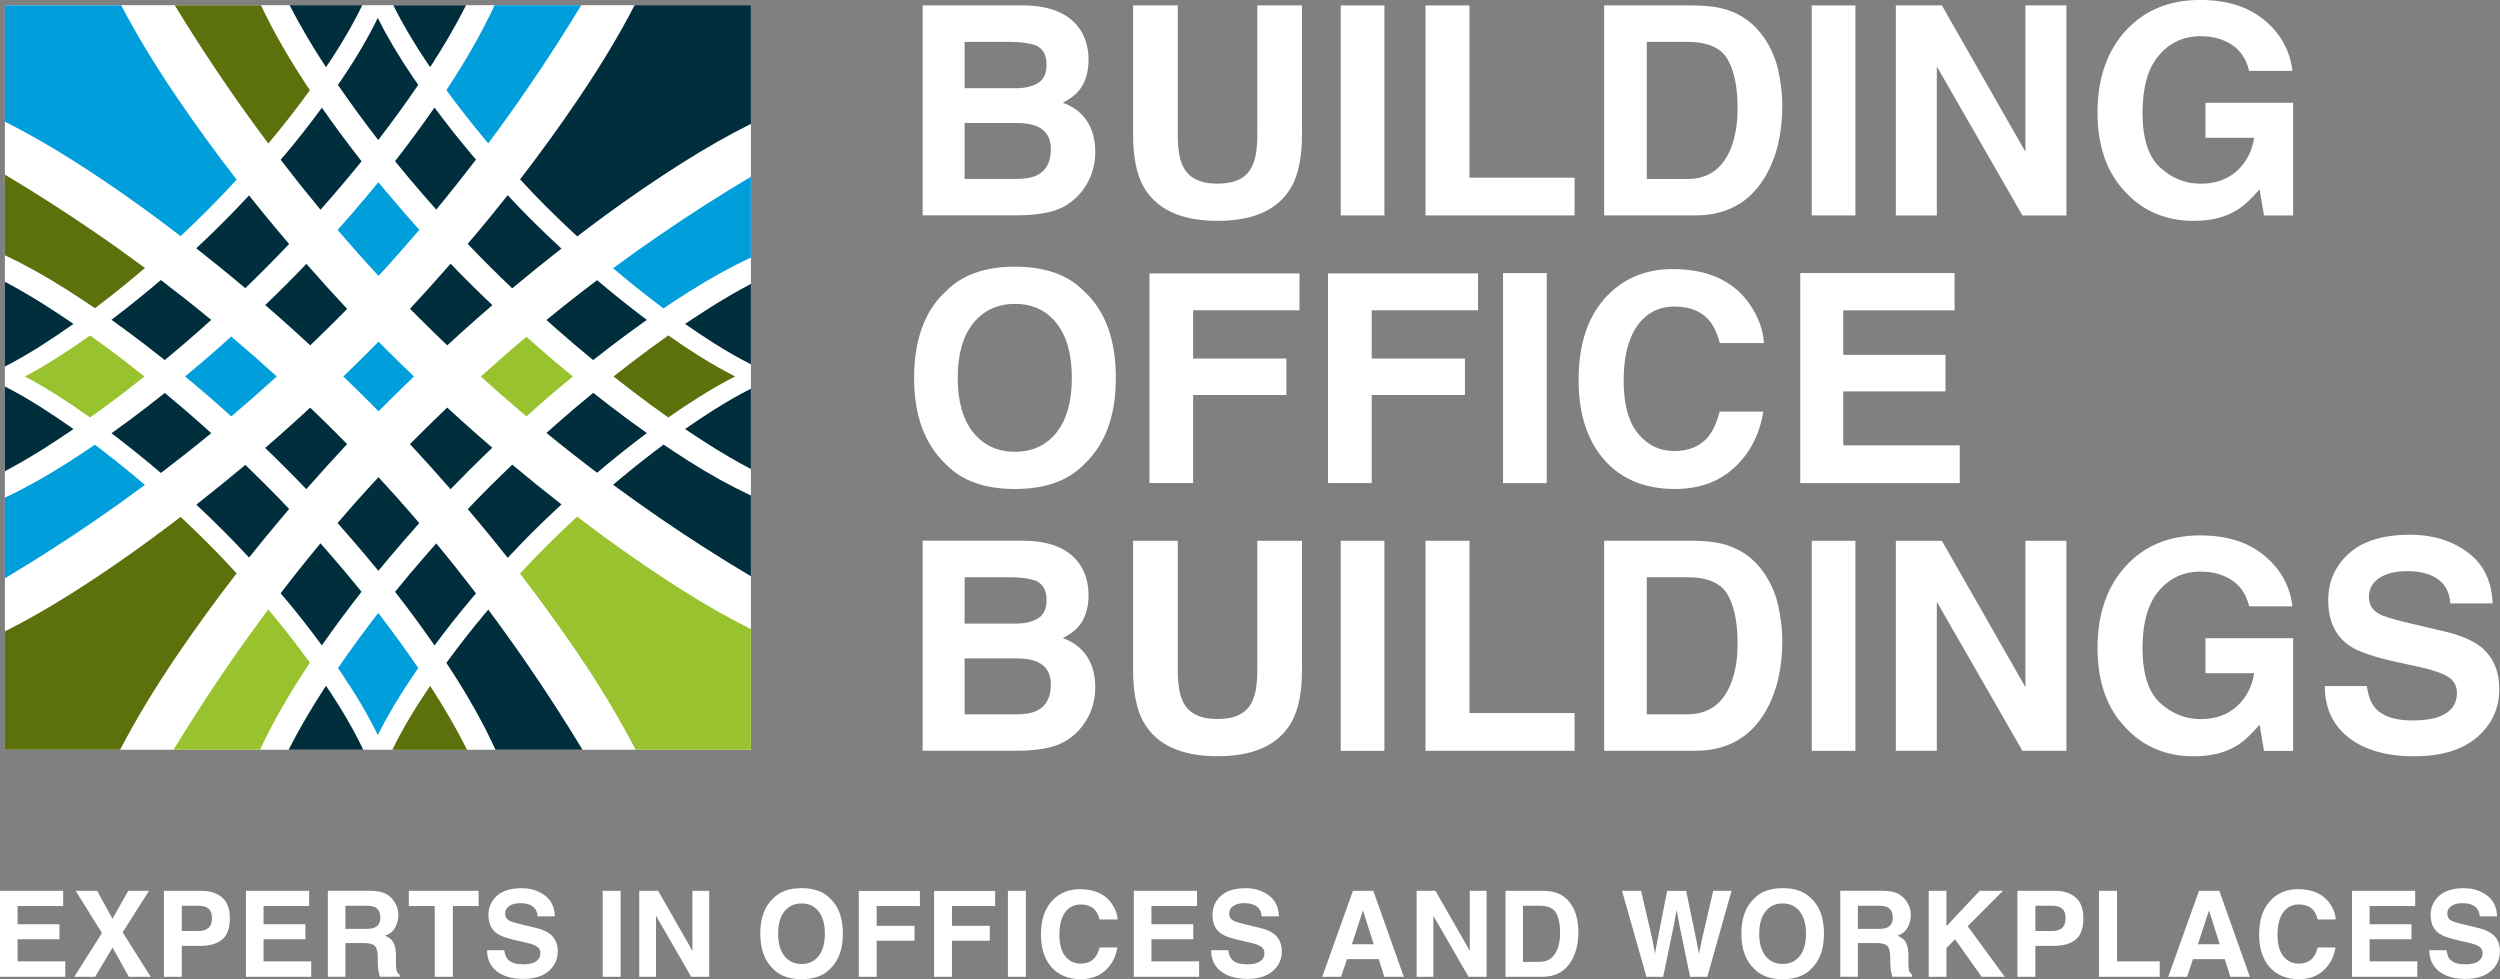 <svg xmlns="http://www.w3.org/2000/svg" width="240" height="94" viewBox="0 0 240 94" fill="none"><rect x="0" y="0" width="240" height="94" fill="#808080" stroke="none"/><g clip-path="url(#clip0_125_2)"><path d="M72.087 0.499H0.469V71.975H72.087V0.499Z" fill="white"></path><path d="M36.269 70.57C37.16 68.78 38.273 66.902 39.607 64.933C39.787 64.665 39.971 64.403 40.155 64.136C38.927 62.337 37.646 60.577 36.313 58.844C34.971 60.573 33.682 62.337 32.445 64.136C32.559 64.302 32.677 64.469 32.791 64.639C34.199 66.718 35.357 68.692 36.274 70.57" fill="#009EDB"></path><path d="M45.159 57.597C45.339 57.382 45.519 57.176 45.694 56.966C44.449 55.334 43.177 53.732 41.883 52.165C41.014 53.141 40.146 54.143 39.269 55.185C38.817 55.723 38.37 56.266 37.927 56.813C39.238 58.498 40.501 60.214 41.716 61.961C42.817 60.472 43.966 59.019 45.163 57.597" fill="#002E3C"></path><path d="M25.459 29.282C25.88 29.645 26.301 30.013 26.713 30.376C27.752 31.295 28.77 32.219 29.783 33.151C30.603 32.368 31.41 31.58 32.213 30.779C32.585 30.407 32.954 30.03 33.327 29.654C32.033 28.271 30.726 26.826 29.415 25.33C28.744 26.034 28.077 26.717 27.41 27.382C26.77 28.021 26.121 28.656 25.463 29.286" fill="#002E3C"></path><path d="M29.41 46.956C30.726 45.459 32.028 44.015 33.322 42.632C32.954 42.255 32.581 41.879 32.208 41.507C31.41 40.706 30.599 39.918 29.779 39.135C28.77 40.062 27.752 40.99 26.709 41.91C26.292 42.273 25.875 42.641 25.454 43.004C26.112 43.634 26.766 44.269 27.401 44.908C28.068 45.569 28.735 46.256 29.406 46.961" fill="#002E3C"></path><path d="M27.239 57.303C28.515 58.818 29.735 60.367 30.897 61.956C32.116 60.21 33.388 58.494 34.708 56.813C34.186 56.17 33.664 55.531 33.129 54.896C32.335 53.955 31.55 53.045 30.765 52.16C30.735 52.2 30.7 52.239 30.664 52.279C29.397 53.806 28.156 55.364 26.937 56.958C27.038 57.076 27.134 57.19 27.235 57.312" fill="#002E3C"></path><path d="M41.115 6.185C41.172 6.272 41.234 6.36 41.295 6.447C42.633 4.39 43.782 2.407 44.742 0.503H37.756C38.651 2.307 39.769 4.202 41.115 6.189" fill="#002E3C"></path><path d="M48.738 18.738C47.733 20.012 46.707 21.268 45.659 22.515C45.405 22.817 45.15 23.11 44.896 23.408C45.593 24.143 46.286 24.852 46.979 25.544C47.698 26.262 48.431 26.971 49.172 27.68C50.694 26.406 52.273 25.137 53.895 23.863C52.908 22.948 51.944 22.025 51.005 21.093C50.255 20.344 49.496 19.556 48.738 18.738Z" fill="#002E3C"></path><path d="M55.803 0.499H47.479C46.295 3.068 44.751 5.782 42.852 8.649C44.067 10.312 45.339 11.936 46.668 13.521C46.738 13.604 46.804 13.682 46.874 13.761C48.137 12.067 49.374 10.343 50.584 8.579C52.404 5.931 54.141 3.235 55.803 0.499Z" fill="#009EDB"></path><path d="M47.264 42.986C46.733 42.527 46.203 42.072 45.685 41.612C44.751 40.789 43.839 39.957 42.931 39.126C42.006 40.006 41.093 40.898 40.19 41.796C39.909 42.072 39.633 42.356 39.357 42.636C40.646 44.024 41.949 45.468 43.256 46.965C43.834 46.361 44.413 45.77 44.992 45.192C45.738 44.448 46.497 43.713 47.264 42.982" fill="#002E3C"></path><path d="M51.378 39.213C52.536 38.189 53.742 37.165 54.992 36.145C53.742 35.125 52.536 34.101 51.378 33.077C51.093 32.827 50.816 32.574 50.536 32.324C49.049 33.576 47.589 34.854 46.154 36.15C47.589 37.445 49.049 38.719 50.536 39.975C50.816 39.721 51.093 39.472 51.378 39.222" fill="#99C32E"></path><path d="M21.02 33.366C19.972 34.289 18.885 35.217 17.766 36.141C18.889 37.064 19.972 37.988 21.02 38.916C21.419 39.266 21.81 39.62 22.2 39.975C23.683 38.719 25.139 37.441 26.568 36.141C25.139 34.841 23.683 33.563 22.2 32.306C21.81 32.661 21.415 33.011 21.02 33.366Z" fill="#009EDB"></path><path d="M57.32 26.896C55.68 28.135 54.062 29.409 52.461 30.718C52.764 30.989 53.062 31.26 53.364 31.527C54.514 32.543 55.711 33.558 56.943 34.569C57.465 34.158 57.987 33.751 58.522 33.339C59.719 32.425 60.908 31.545 62.096 30.709C61.82 30.503 61.544 30.293 61.267 30.079C59.886 29.019 58.57 27.956 57.316 26.892" fill="#002E3C"></path><path d="M27.239 14.982C27.138 15.101 27.038 15.219 26.941 15.337C28.16 16.926 29.401 18.484 30.669 20.016C30.704 20.055 30.735 20.095 30.77 20.134C31.555 19.25 32.34 18.34 33.133 17.398C33.669 16.764 34.191 16.125 34.712 15.481C33.392 13.796 32.12 12.085 30.901 10.338C29.739 11.927 28.52 13.477 27.244 14.991" fill="#002E3C"></path><path d="M65.767 41.187C66.548 41.713 67.324 42.225 68.1 42.715C69.469 43.582 70.797 44.352 72.087 45.03V37.314C70.942 37.892 69.754 38.57 68.53 39.345C67.614 39.927 66.692 40.54 65.767 41.187Z" fill="#002E3C"></path><path d="M37.102 33.563C36.848 33.309 36.598 33.051 36.344 32.797C35.993 33.156 35.642 33.51 35.291 33.856C34.524 34.622 33.748 35.383 32.958 36.141C33.743 36.898 34.524 37.66 35.291 38.425C35.642 38.776 35.993 39.13 36.344 39.485C36.598 39.227 36.848 38.968 37.102 38.719C37.971 37.852 38.852 36.994 39.743 36.141C38.852 35.287 37.967 34.429 37.102 33.563Z" fill="#009EDB"></path><path d="M65.767 31.098C66.692 31.742 67.614 32.359 68.53 32.941C69.754 33.716 70.942 34.394 72.087 34.972V27.255C70.793 27.934 69.464 28.704 68.1 29.571C67.324 30.061 66.548 30.573 65.767 31.098Z" fill="#002E3C"></path><path d="M60.513 34.885C59.969 35.305 59.43 35.725 58.899 36.141C59.43 36.561 59.969 36.977 60.513 37.397C61.732 38.334 62.947 39.227 64.158 40.08C65.114 39.41 66.065 38.771 67.017 38.172C68.241 37.397 69.429 36.718 70.574 36.141C69.429 35.559 68.245 34.885 67.017 34.11C66.065 33.51 65.114 32.871 64.158 32.201C62.947 33.055 61.732 33.948 60.513 34.885Z" fill="#5C700B"></path><path d="M45.159 14.689C43.962 13.267 42.813 11.809 41.712 10.325C40.497 12.072 39.238 13.787 37.923 15.473C38.366 16.015 38.813 16.562 39.265 17.101C40.142 18.143 41.014 19.149 41.879 20.121C43.177 18.554 44.444 16.952 45.69 15.319C45.51 15.109 45.33 14.899 45.155 14.689" fill="#002E3C"></path><path d="M32.406 50.213C33.305 51.224 34.208 52.266 35.12 53.347C35.524 53.828 35.923 54.314 36.322 54.8C36.638 54.41 36.962 54.025 37.282 53.644C38.278 52.462 39.269 51.32 40.251 50.221C38.962 48.707 37.655 47.236 36.335 45.805C35.011 47.232 33.699 48.703 32.406 50.213Z" fill="#002E3C"></path><path d="M36.269 1.716C35.353 3.594 34.195 5.572 32.787 7.647C32.673 7.813 32.559 7.979 32.441 8.15C33.677 9.949 34.967 11.708 36.309 13.442C37.642 11.713 38.923 9.949 40.151 8.15C39.966 7.883 39.787 7.62 39.602 7.353C38.269 5.384 37.155 3.506 36.265 1.716" fill="#002E3C"></path><path d="M37.282 18.646C36.958 18.261 36.638 17.876 36.322 17.49C35.927 17.976 35.528 18.462 35.12 18.944C34.212 20.025 33.305 21.066 32.41 22.078C33.704 23.587 35.015 25.058 36.339 26.485C37.66 25.054 38.962 23.583 40.256 22.069C39.273 20.97 38.282 19.832 37.287 18.646" fill="#009EDB"></path><path d="M42.931 33.156C43.839 32.324 44.755 31.492 45.69 30.669C46.207 30.21 46.738 29.755 47.269 29.295C46.501 28.56 45.738 27.825 44.997 27.085C44.422 26.511 43.843 25.921 43.26 25.312C41.949 26.809 40.651 28.253 39.361 29.641C39.638 29.921 39.914 30.206 40.194 30.481C41.098 31.383 42.01 32.272 42.935 33.151" fill="#002E3C"></path><path d="M7.056 31.094C6.136 30.464 5.215 29.86 4.298 29.278C2.987 28.446 1.706 27.706 0.465 27.045V35.187C1.561 34.626 2.697 33.974 3.868 33.234C4.925 32.565 5.991 31.847 7.056 31.094Z" fill="#002E3C"></path><path d="M53.9 48.422C52.273 47.153 50.698 45.88 49.176 44.606C48.435 45.315 47.703 46.024 46.983 46.742C46.295 47.429 45.597 48.142 44.905 48.878C45.159 49.175 45.409 49.473 45.663 49.775C46.712 51.018 47.738 52.279 48.742 53.552C49.505 52.734 50.26 51.95 51.009 51.197C51.948 50.261 52.913 49.337 53.9 48.427" fill="#002E3C"></path><path d="M72.087 55.321V47.565C70.179 46.676 68.188 45.578 66.109 44.26C65.307 43.752 64.504 43.223 63.702 42.68C63.395 42.907 63.087 43.139 62.781 43.376C61.412 44.426 60.105 45.481 58.855 46.536C60.338 47.626 61.833 48.694 63.342 49.731C66.236 51.714 69.148 53.574 72.082 55.321" fill="#002E3C"></path><path d="M61.272 42.203C61.548 41.988 61.824 41.783 62.101 41.572C60.912 40.736 59.719 39.861 58.526 38.942C57.991 38.535 57.469 38.123 56.948 37.712C55.711 38.723 54.518 39.739 53.369 40.754C53.062 41.021 52.764 41.292 52.461 41.564C54.062 42.873 55.68 44.146 57.32 45.385C58.575 44.321 59.89 43.262 61.272 42.199" fill="#002E3C"></path><path d="M50.584 63.707C49.374 61.947 48.137 60.218 46.874 58.525C46.808 58.608 46.738 58.687 46.668 58.765C45.334 60.35 44.063 61.974 42.852 63.637C44.799 66.57 46.369 69.349 47.567 71.975H55.921C54.224 69.174 52.448 66.416 50.584 63.707Z" fill="#002E3C"></path><path d="M41.295 65.843C41.234 65.93 41.177 66.018 41.115 66.106C39.721 68.163 38.576 70.119 37.664 71.979H44.839C43.861 70.019 42.677 67.975 41.295 65.847" fill="#5C700B"></path><path d="M58.855 25.75C60.101 26.805 61.408 27.86 62.776 28.91C63.083 29.146 63.39 29.378 63.697 29.606C64.5 29.063 65.302 28.534 66.105 28.03C68.184 26.713 70.175 25.614 72.082 24.726V16.97C69.148 18.712 66.232 20.576 63.342 22.559C61.829 23.596 60.333 24.66 58.855 25.754" fill="#009EDB"></path><path d="M65.486 56.647C62.149 54.533 58.79 52.182 55.408 49.591C54.422 50.506 53.452 51.429 52.514 52.366C51.658 53.22 50.794 54.121 49.922 55.067C51.86 57.584 53.724 60.153 55.5 62.775C57.671 65.974 59.504 69.043 61.017 71.975H72.082V60.394C69.96 59.334 67.763 58.087 65.486 56.647Z" fill="#99C32E"></path><path d="M16.893 63.068C18.744 60.332 20.687 57.658 22.718 55.041C21.762 53.999 20.819 53.005 19.88 52.073C19.051 51.246 18.205 50.431 17.336 49.617C17.258 49.679 17.183 49.736 17.104 49.797C13.683 52.423 10.289 54.804 6.912 56.94C4.693 58.345 2.544 59.566 0.469 60.612V71.975H11.53C13.012 69.134 14.797 66.162 16.893 63.068Z" fill="#5C700B"></path><path d="M6.912 15.346C10.289 17.482 13.683 19.863 17.104 22.489C17.183 22.55 17.258 22.607 17.336 22.668C18.205 21.859 19.051 21.04 19.88 20.213C20.819 19.276 21.762 18.287 22.718 17.245C20.687 14.628 18.744 11.949 16.893 9.218C14.845 6.193 13.091 3.287 11.631 0.503H0.469V11.678C2.544 12.72 4.688 13.941 6.912 15.346Z" fill="#009EDB"></path><path d="M55.505 9.511C53.728 12.133 51.869 14.702 49.926 17.219C50.799 18.165 51.663 19.066 52.518 19.92C53.457 20.856 54.422 21.78 55.413 22.695C58.794 20.104 62.153 17.753 65.491 15.639C67.767 14.199 69.964 12.951 72.087 11.892V0.499H60.925C59.434 3.375 57.627 6.377 55.505 9.511Z" fill="#002E3C"></path><path d="M31.296 65.834C29.897 67.966 28.704 70.01 27.704 71.975H34.875C33.945 70.036 32.756 67.988 31.296 65.834Z" fill="#002E3C"></path><path d="M11.126 30.376C10.982 30.486 10.841 30.595 10.697 30.7C11.749 31.449 12.81 32.232 13.872 33.046C14.53 33.554 15.179 34.057 15.815 34.565C16.92 33.655 17.994 32.74 19.029 31.825C19.45 31.453 19.863 31.081 20.279 30.709C18.687 29.4 17.073 28.127 15.442 26.883C14.078 28.048 12.639 29.216 11.126 30.376Z" fill="#002E3C"></path><path d="M31.296 6.452C32.708 4.368 33.866 2.381 34.782 0.499H27.801C28.779 2.407 29.941 4.39 31.296 6.452Z" fill="#002E3C"></path><path d="M7.056 41.192C5.991 40.434 4.925 39.721 3.868 39.051C2.697 38.312 1.566 37.664 0.465 37.099V45.24C1.71 44.58 2.987 43.84 4.298 43.008C5.215 42.426 6.136 41.822 7.056 41.192Z" fill="#002E3C"></path><path d="M21.814 8.286C23.099 10.155 24.415 11.984 25.757 13.779C27.156 12.116 28.485 10.409 29.752 8.662C27.831 5.795 26.261 3.077 25.055 0.503H16.771C18.38 3.138 20.06 5.734 21.814 8.286Z" fill="#5C700B"></path><path d="M18.841 23.837C20.459 25.111 22.029 26.384 23.547 27.658C24.178 27.054 24.801 26.446 25.41 25.833C26.187 25.058 26.967 24.248 27.757 23.421C27.415 23.023 27.077 22.625 26.735 22.218C25.774 21.075 24.831 19.924 23.906 18.76C23.06 19.674 22.218 20.55 21.384 21.381C20.555 22.209 19.709 23.027 18.841 23.837Z" fill="#002E3C"></path><path d="M11.885 37.694C12.56 37.178 13.218 36.662 13.872 36.141C13.223 35.624 12.56 35.108 11.885 34.591C10.806 33.76 9.727 32.967 8.653 32.201C7.556 32.98 6.464 33.716 5.377 34.403C4.355 35.051 3.359 35.629 2.39 36.141C3.359 36.653 4.355 37.231 5.377 37.878C6.464 38.566 7.556 39.301 8.653 40.08C9.727 39.314 10.806 38.522 11.885 37.694Z" fill="#99C32E"></path><path d="M0.469 16.764V24.502C2.329 25.378 4.267 26.454 6.293 27.733C7.232 28.328 8.17 28.945 9.113 29.588C9.28 29.461 9.451 29.33 9.622 29.203C11.131 28.048 12.56 26.888 13.916 25.728C12.315 24.542 10.697 23.382 9.056 22.261C6.214 20.314 3.355 18.48 0.469 16.764Z" fill="#5C700B"></path><path d="M23.91 53.526C24.836 52.362 25.779 51.211 26.739 50.068C27.081 49.661 27.423 49.263 27.761 48.865C26.976 48.033 26.195 47.228 25.415 46.453C24.801 45.84 24.178 45.236 23.551 44.628C22.034 45.901 20.463 47.175 18.845 48.449C19.713 49.258 20.564 50.077 21.389 50.904C22.222 51.736 23.064 52.611 23.91 53.526Z" fill="#002E3C"></path><path d="M20.279 41.581C19.867 41.209 19.45 40.833 19.034 40.465C17.999 39.55 16.924 38.636 15.819 37.725C15.183 38.233 14.534 38.736 13.876 39.244C12.815 40.058 11.758 40.837 10.701 41.59C10.846 41.7 10.986 41.804 11.131 41.914C12.648 43.078 14.082 44.242 15.446 45.407C17.078 44.164 18.692 42.89 20.284 41.581" fill="#002E3C"></path><path d="M13.911 46.553C12.556 45.394 11.126 44.234 9.618 43.078C9.451 42.947 9.28 42.82 9.109 42.693C8.166 43.337 7.228 43.958 6.289 44.549C4.267 45.831 2.324 46.904 0.465 47.779V55.518C3.346 53.802 6.21 51.968 9.052 50.02C10.688 48.895 12.31 47.74 13.911 46.553Z" fill="#009EDB"></path><path d="M16.657 71.975H24.968C26.187 69.344 27.783 66.561 29.752 63.624C28.489 61.877 27.156 60.17 25.757 58.507C24.415 60.302 23.099 62.131 21.814 64.005C20.02 66.622 18.301 69.279 16.657 71.979" fill="#99C32E"></path><path d="M103.576 54.064C104.194 54.922 104.501 55.947 104.501 57.142C104.501 58.336 104.19 59.361 103.567 60.109C103.221 60.529 102.703 60.91 102.028 61.256C103.058 61.628 103.835 62.223 104.361 63.033C104.887 63.843 105.146 64.832 105.146 65.987C105.146 67.143 104.848 68.255 104.247 69.2C103.865 69.83 103.387 70.36 102.817 70.789C102.172 71.279 101.409 71.621 100.532 71.8C99.655 71.984 98.703 72.071 97.677 72.071H88.573V51.907H98.335C100.8 51.942 102.545 52.659 103.571 54.056L103.576 54.064ZM92.603 55.417V59.864H97.515C98.392 59.864 99.102 59.698 99.651 59.365C100.199 59.032 100.471 58.441 100.471 57.592C100.471 56.651 100.111 56.034 99.388 55.732C98.765 55.522 97.966 55.417 97.002 55.417H92.607H92.603ZM92.603 63.204V68.579H97.506C98.383 68.579 99.063 68.46 99.554 68.224C100.44 67.786 100.883 66.946 100.883 65.707C100.883 64.657 100.453 63.939 99.594 63.545C99.116 63.326 98.44 63.212 97.576 63.204H92.603Z" fill="white"></path><path d="M108.777 51.915H113.066V64.298C113.066 65.685 113.229 66.696 113.557 67.331C114.066 68.46 115.176 69.025 116.891 69.025C118.605 69.025 119.697 68.46 120.211 67.331C120.539 66.692 120.702 65.681 120.702 64.298V51.915H124.991V64.307C124.991 66.451 124.658 68.119 123.991 69.314C122.75 71.502 120.382 72.597 116.891 72.597C113.4 72.597 111.027 71.502 109.777 69.314C109.11 68.119 108.777 66.451 108.777 64.307V51.915Z" fill="white"></path><path d="M132.903 72.08H128.71V51.915H132.903V72.08Z" fill="white"></path><path d="M136.85 51.915H141.073V68.452H151.16V72.076H136.85V51.911V51.915Z" fill="white"></path><path d="M165.834 52.353C167.251 52.817 168.4 53.67 169.277 54.909C169.983 55.911 170.461 56.997 170.716 58.166C170.97 59.334 171.102 60.446 171.102 61.505C171.102 64.184 170.562 66.456 169.483 68.316C168.018 70.824 165.76 72.076 162.707 72.076H153.998V51.911H162.707C163.962 51.928 165.001 52.077 165.834 52.349V52.353ZM158.094 55.417V68.574H161.993C163.988 68.574 165.378 67.594 166.163 65.633C166.593 64.556 166.808 63.274 166.808 61.79C166.808 59.737 166.483 58.161 165.839 57.063C165.194 55.964 163.909 55.413 161.988 55.413H158.089L158.094 55.417Z" fill="white"></path><path d="M178.119 72.08H173.926V51.915H178.119V72.08Z" fill="white"></path><path d="M181.995 51.915H186.421L194.442 65.974V51.915H198.376V72.08H194.157L185.934 57.772V72.08H182V51.915H181.995Z" fill="white"></path><path d="M215.918 58.209C215.598 56.831 214.818 55.872 213.576 55.325C212.884 55.023 212.112 54.874 211.261 54.874C209.634 54.874 208.296 55.487 207.252 56.712C206.209 57.938 205.682 59.776 205.682 62.236C205.682 64.696 206.248 66.464 207.384 67.493C208.515 68.522 209.805 69.034 211.248 69.034C212.691 69.034 213.826 68.627 214.73 67.817C215.633 67.007 216.19 65.944 216.401 64.63H211.726V61.265H220.142V72.085H217.344L216.918 69.568C216.107 70.522 215.375 71.192 214.726 71.585C213.612 72.268 212.239 72.605 210.612 72.605C207.937 72.605 205.739 71.682 204.033 69.83C202.253 67.97 201.362 65.427 201.362 62.201C201.362 58.975 202.262 56.323 204.064 54.353C205.862 52.384 208.244 51.399 211.204 51.399C213.769 51.399 215.835 52.047 217.392 53.347C218.949 54.647 219.844 56.266 220.072 58.209H215.918Z" fill="white"></path><path d="M227.216 65.856C227.347 66.775 227.602 67.467 227.983 67.922C228.685 68.754 229.882 69.165 231.58 69.165C232.597 69.165 233.422 69.056 234.057 68.837C235.264 68.417 235.864 67.638 235.864 66.499C235.864 65.834 235.57 65.318 234.978 64.954C234.391 64.6 233.452 64.285 232.172 64.009L229.983 63.532C227.834 63.059 226.356 62.543 225.554 61.987C224.19 61.059 223.51 59.601 223.51 57.623C223.51 55.82 224.177 54.318 225.51 53.123C226.843 51.928 228.799 51.333 231.378 51.333C233.531 51.333 235.373 51.898 236.895 53.023C238.417 54.148 239.215 55.785 239.29 57.925H235.233C235.158 56.712 234.614 55.85 233.601 55.338C232.926 55.001 232.088 54.83 231.084 54.83C229.97 54.83 229.08 55.049 228.413 55.487C227.747 55.925 227.418 56.537 227.418 57.321C227.418 58.043 227.747 58.581 228.4 58.936C228.821 59.172 229.716 59.453 231.084 59.772L234.628 60.608C236.18 60.971 237.347 61.462 238.123 62.07C239.329 63.02 239.93 64.39 239.93 66.189C239.93 67.988 239.215 69.559 237.79 70.78C236.364 71.997 234.347 72.605 231.742 72.605C229.137 72.605 226.992 72.006 225.466 70.806C223.944 69.607 223.181 67.957 223.181 65.86H227.211L227.216 65.856Z" fill="white"></path><path d="M104.063 44.588C102.536 46.155 100.33 46.943 97.44 46.943C94.55 46.943 92.344 46.16 90.822 44.588C88.774 42.662 87.752 39.892 87.752 36.272C87.752 32.652 88.774 29.807 90.822 27.956C92.349 26.389 94.555 25.601 97.44 25.601C100.326 25.601 102.536 26.384 104.063 27.956C106.102 29.807 107.119 32.578 107.119 36.272C107.119 39.966 106.102 42.667 104.063 44.588ZM101.422 41.524C102.405 40.294 102.896 38.544 102.896 36.272C102.896 34 102.405 32.263 101.422 31.024C100.44 29.79 99.111 29.173 97.44 29.173C95.769 29.173 94.436 29.79 93.436 31.02C92.441 32.25 91.941 34 91.941 36.272C91.941 38.544 92.441 40.294 93.436 41.524C94.432 42.754 95.765 43.371 97.44 43.371C99.116 43.371 100.44 42.754 101.422 41.524Z" fill="white"></path><path d="M110.343 26.244H124.75V29.785H114.54V34.421H123.491V37.922H114.54V46.374H110.347V26.24L110.343 26.244Z" fill="white"></path><path d="M127.486 26.244H141.893V29.785H131.683V34.421H140.634V37.922H131.683V46.374H127.491V26.24L127.486 26.244Z" fill="white"></path><path d="M148.485 46.383H144.292V26.218H148.485V46.383Z" fill="white"></path><path d="M154.362 28.323C155.989 26.665 158.059 25.833 160.572 25.833C163.935 25.833 166.391 26.945 167.948 29.173C168.808 30.42 169.268 31.676 169.33 32.932H165.106C164.839 31.965 164.492 31.234 164.071 30.744C163.321 29.869 162.203 29.431 160.729 29.431C159.256 29.431 158.041 30.048 157.173 31.282C156.304 32.517 155.87 34.267 155.87 36.53C155.87 38.793 156.326 40.487 157.243 41.612C158.159 42.737 159.322 43.301 160.734 43.301C162.146 43.301 163.286 42.82 164.045 41.853C164.466 41.332 164.813 40.553 165.089 39.515H169.281C168.917 41.713 167.996 43.498 166.51 44.877C165.023 46.256 163.12 46.943 160.795 46.943C157.923 46.943 155.66 46.015 154.015 44.151C152.37 42.282 151.546 39.717 151.546 36.465C151.546 32.946 152.48 30.232 154.353 28.323H154.362Z" fill="white"></path><path d="M187.644 29.79H176.952V34.07H186.767V37.572H176.952V42.754H188.135V46.379H172.825V26.214H187.64V29.785L187.644 29.79Z" fill="white"></path><path d="M103.576 2.666C104.194 3.523 104.501 4.548 104.501 5.743C104.501 6.938 104.19 7.962 103.567 8.71C103.221 9.13 102.703 9.511 102.028 9.861C103.058 10.233 103.835 10.829 104.361 11.638C104.887 12.448 105.146 13.433 105.146 14.593C105.146 15.753 104.848 16.86 104.247 17.806C103.865 18.436 103.387 18.965 102.817 19.39C102.172 19.885 101.409 20.222 100.532 20.401C99.655 20.585 98.703 20.672 97.677 20.672H88.573V0.521H98.335C100.8 0.556 102.545 1.274 103.571 2.67L103.576 2.666ZM92.603 4.022V8.469H97.515C98.392 8.469 99.102 8.303 99.651 7.97C100.199 7.638 100.471 7.047 100.471 6.198C100.471 5.257 100.111 4.64 99.388 4.338C98.765 4.127 97.966 4.022 97.002 4.022H92.607H92.603ZM92.603 11.805V17.18H97.506C98.383 17.18 99.063 17.061 99.554 16.825C100.44 16.387 100.883 15.547 100.883 14.308C100.883 13.258 100.453 12.54 99.594 12.146C99.116 11.927 98.44 11.813 97.576 11.805H92.603Z" fill="white"></path><path d="M108.777 0.521H113.066V12.903C113.066 14.287 113.229 15.302 113.557 15.937C114.066 17.066 115.176 17.631 116.891 17.631C118.605 17.631 119.697 17.066 120.211 15.937C120.539 15.297 120.702 14.287 120.702 12.903V0.521H124.991V12.912C124.991 15.057 124.658 16.724 123.991 17.919C122.75 20.108 120.382 21.202 116.891 21.202C113.4 21.202 111.027 20.108 109.777 17.919C109.11 16.724 108.777 15.057 108.777 12.912V0.521Z" fill="white"></path><path d="M132.903 20.681H128.71V0.521H132.903V20.686V20.681Z" fill="white"></path><path d="M136.85 0.521H141.073V17.057H151.16V20.681H136.85V0.521Z" fill="white"></path><path d="M165.834 0.959C167.251 1.423 168.4 2.276 169.277 3.515C169.983 4.517 170.461 5.603 170.716 6.771C170.97 7.94 171.102 9.052 171.102 10.111C171.102 12.794 170.562 15.061 169.483 16.921C168.018 19.429 165.76 20.681 162.707 20.681H153.998V0.521H162.707C163.962 0.538 165.001 0.687 165.834 0.959ZM158.094 4.022V17.184H161.993C163.988 17.184 165.378 16.204 166.163 14.243C166.593 13.166 166.808 11.883 166.808 10.4C166.808 8.347 166.483 6.771 165.839 5.673C165.194 4.574 163.909 4.022 161.988 4.022H158.089H158.094Z" fill="white"></path><path d="M178.119 20.681H173.926V0.521H178.119V20.686V20.681Z" fill="white"></path><path d="M181.995 0.521H186.421L194.442 14.58V0.521H198.376V20.686H194.157L185.934 6.377V20.686H182V0.521H181.995Z" fill="white"></path><path d="M215.918 6.811C215.598 5.432 214.818 4.473 213.576 3.926C212.884 3.624 212.112 3.475 211.261 3.475C209.634 3.475 208.296 4.088 207.252 5.314C206.204 6.539 205.682 8.378 205.682 10.837C205.682 13.297 206.248 15.066 207.384 16.094C208.515 17.123 209.805 17.635 211.248 17.635C212.691 17.635 213.826 17.228 214.73 16.418C215.633 15.608 216.19 14.545 216.401 13.232H211.726V9.866H220.142V20.686H217.344L216.918 18.169C216.107 19.123 215.375 19.793 214.726 20.182C213.612 20.865 212.239 21.202 210.612 21.202C207.937 21.202 205.739 20.279 204.033 18.427C202.253 16.567 201.362 14.024 201.362 10.798C201.362 7.572 202.262 4.92 204.064 2.95C205.862 0.98 208.244 -0.004 211.204 -0.004C213.769 -0.004 215.835 0.643 217.392 1.943C218.949 3.243 219.844 4.863 220.072 6.806H215.918V6.811Z" fill="white"></path><path d="M5.706 90.166H1.688V92.289H6.267V93.772H0V85.517H6.065V86.979H1.688V88.73H5.706V90.166Z" fill="white"></path><path d="M14.468 93.772H12.372L10.802 90.962L9.14 93.772H7.131L9.789 89.566L7.258 85.517H9.324L10.797 88.201L12.31 85.517H14.306L11.775 89.501L14.464 93.772H14.468Z" fill="white"></path><path d="M19.205 90.805H17.451V93.772H15.736V85.517H19.336C20.165 85.517 20.827 85.732 21.323 86.156C21.819 86.581 22.064 87.242 22.064 88.135C22.064 89.111 21.819 89.798 21.323 90.201C20.827 90.603 20.126 90.805 19.209 90.805H19.205ZM20.012 89.085C20.235 88.888 20.349 88.573 20.349 88.144C20.349 87.715 20.235 87.408 20.012 87.224C19.788 87.041 19.468 86.949 19.06 86.949H17.451V89.378H19.06C19.468 89.378 19.784 89.277 20.012 89.08V89.085Z" fill="white"></path><path d="M29.318 90.166H25.301V92.289H29.879V93.772H23.612V85.517H29.678V86.979H25.301V88.73H29.318V90.166Z" fill="white"></path><path d="M34.945 90.533H33.16V93.768H31.471V85.513H35.528C36.107 85.526 36.554 85.596 36.866 85.728C37.177 85.859 37.445 86.051 37.66 86.305C37.839 86.515 37.98 86.747 38.085 87.001C38.19 87.255 38.243 87.544 38.243 87.868C38.243 88.262 38.142 88.647 37.945 89.023C37.747 89.404 37.418 89.671 36.962 89.829C37.344 89.982 37.616 90.201 37.774 90.481C37.931 90.761 38.01 91.194 38.01 91.772V92.328C38.01 92.704 38.023 92.963 38.054 93.094C38.098 93.308 38.203 93.462 38.37 93.562V93.768H36.467C36.414 93.584 36.379 93.44 36.353 93.326C36.309 93.094 36.282 92.858 36.278 92.617L36.265 91.851C36.256 91.326 36.16 90.975 35.975 90.796C35.791 90.621 35.445 90.533 34.936 90.533H34.945ZM35.993 89.032C36.335 88.875 36.511 88.564 36.511 88.104C36.511 87.605 36.344 87.268 36.011 87.097C35.822 87.001 35.541 86.953 35.169 86.953H33.16V89.172H35.116C35.506 89.172 35.796 89.128 35.993 89.037V89.032Z" fill="white"></path><path d="M45.948 85.517V86.979H43.475V93.772H41.734V86.979H39.247V85.517H45.944H45.948Z" fill="white"></path><path d="M50.163 92.578C50.571 92.578 50.9 92.534 51.154 92.442C51.637 92.271 51.878 91.952 51.878 91.483C51.878 91.212 51.759 91.002 51.518 90.849C51.277 90.704 50.904 90.573 50.391 90.463L49.514 90.266C48.654 90.074 48.058 89.864 47.729 89.632C47.172 89.251 46.891 88.656 46.891 87.846C46.891 87.106 47.159 86.493 47.698 86.003C48.238 85.513 49.027 85.268 50.071 85.268C50.944 85.268 51.685 85.5 52.303 85.96C52.917 86.419 53.242 87.089 53.272 87.969H51.61C51.58 87.474 51.365 87.119 50.961 86.909C50.694 86.769 50.356 86.704 49.957 86.704C49.51 86.704 49.154 86.791 48.891 86.971C48.624 87.15 48.492 87.4 48.492 87.719C48.492 88.012 48.624 88.236 48.887 88.38C49.053 88.476 49.413 88.59 49.966 88.721L51.391 89.063C52.014 89.212 52.487 89.413 52.803 89.662C53.299 90.052 53.544 90.612 53.544 91.348C53.544 92.083 53.255 92.726 52.676 93.225C52.097 93.724 51.281 93.974 50.229 93.974C49.176 93.974 48.303 93.729 47.685 93.238C47.067 92.748 46.76 92.074 46.76 91.216H48.409C48.461 91.593 48.562 91.873 48.716 92.061C48.996 92.402 49.479 92.569 50.159 92.569L50.163 92.578Z" fill="white"></path><path d="M57.86 85.517H59.579V93.772H57.86V85.517Z" fill="white"></path><path d="M68.083 93.772H66.355L62.978 87.912V93.772H61.368V85.517H63.18L66.473 91.278V85.517H68.083V93.772Z" fill="white"></path><path d="M76.955 94C75.771 94 74.872 93.68 74.245 93.037C73.407 92.249 72.986 91.116 72.986 89.632C72.986 88.148 73.407 86.984 74.245 86.227C74.867 85.583 75.771 85.263 76.955 85.263C78.139 85.263 79.038 85.583 79.665 86.227C80.499 86.984 80.915 88.117 80.915 89.632C80.915 91.146 80.499 92.249 79.665 93.037C79.043 93.68 78.139 94 76.955 94ZM78.586 91.785C78.986 91.282 79.187 90.564 79.187 89.636C79.187 88.708 78.986 87.995 78.582 87.487C78.178 86.979 77.635 86.73 76.951 86.73C76.266 86.73 75.718 86.984 75.31 87.487C74.902 87.99 74.701 88.708 74.701 89.636C74.701 90.564 74.902 91.282 75.31 91.785C75.718 92.289 76.262 92.543 76.951 92.543C77.639 92.543 78.178 92.289 78.582 91.785H78.586Z" fill="white"></path><path d="M88.305 86.979H84.16V88.879H87.792V90.31H84.16V93.772H82.446V85.531H88.309V86.979H88.305Z" fill="white"></path><path d="M95.532 86.979H91.388V88.879H95.019V90.31H91.388V93.772H89.673V85.531H95.537V86.979H95.532Z" fill="white"></path><path d="M96.76 85.517H98.48V93.772H96.76V85.517Z" fill="white"></path><path d="M106.128 93.155C105.51 93.72 104.72 94 103.76 94C102.571 94 101.637 93.619 100.953 92.858C100.273 92.092 99.931 91.041 99.931 89.711C99.931 88.27 100.317 87.159 101.093 86.38C101.769 85.701 102.624 85.36 103.663 85.36C105.054 85.36 106.071 85.815 106.716 86.725C107.071 87.238 107.264 87.75 107.29 88.266H105.562C105.448 87.872 105.308 87.57 105.133 87.369C104.817 87.01 104.352 86.831 103.734 86.831C103.115 86.831 102.611 87.084 102.247 87.588C101.883 88.096 101.703 88.809 101.703 89.737C101.703 90.665 101.896 91.356 102.278 91.816C102.659 92.275 103.146 92.507 103.738 92.507C104.33 92.507 104.808 92.311 105.124 91.912C105.299 91.698 105.444 91.378 105.562 90.954H107.273C107.124 91.855 106.742 92.586 106.128 93.147V93.155Z" fill="white"></path><path d="M114.553 90.166H110.536V92.289H115.114V93.772H108.847V85.517H114.913V86.979H110.536V88.73H114.553V90.166Z" fill="white"></path><path d="M119.671 92.578C120.079 92.578 120.408 92.534 120.662 92.442C121.145 92.271 121.386 91.952 121.386 91.483C121.386 91.212 121.267 91.002 121.026 90.849C120.785 90.704 120.412 90.573 119.899 90.463L119.022 90.266C118.162 90.074 117.566 89.864 117.237 89.632C116.68 89.251 116.399 88.656 116.399 87.846C116.399 87.106 116.667 86.493 117.206 86.003C117.746 85.513 118.535 85.268 119.579 85.268C120.452 85.268 121.193 85.5 121.811 85.96C122.425 86.419 122.75 87.089 122.781 87.969H121.118C121.088 87.474 120.873 87.119 120.469 86.909C120.202 86.769 119.864 86.704 119.465 86.704C119.018 86.704 118.662 86.791 118.399 86.971C118.132 87.15 118 87.4 118 87.719C118 88.012 118.132 88.236 118.395 88.38C118.562 88.476 118.921 88.59 119.474 88.721L120.899 89.063C121.522 89.212 121.995 89.413 122.311 89.662C122.807 90.052 123.052 90.612 123.052 91.348C123.052 92.083 122.763 92.726 122.184 93.225C121.605 93.724 120.789 93.974 119.737 93.974C118.684 93.974 117.812 93.729 117.193 93.238C116.575 92.748 116.268 92.074 116.268 91.216H117.917C117.969 91.593 118.07 91.873 118.224 92.061C118.505 92.402 118.987 92.569 119.667 92.569L119.671 92.578Z" fill="white"></path><path d="M132.359 92.074H129.311L128.741 93.772H126.934L129.885 85.517H131.837L134.766 93.772H132.894L132.359 92.074ZM131.876 90.652L130.846 87.404L129.78 90.652H131.881H131.876Z" fill="white"></path><path d="M142.709 93.772H140.981L137.604 87.912V93.772H135.994V85.517H137.806L141.099 91.278V85.517H142.709V93.772Z" fill="white"></path><path d="M148.09 93.772H144.529V85.517H148.09C148.603 85.526 149.029 85.583 149.371 85.697C149.95 85.885 150.419 86.235 150.778 86.743C151.068 87.154 151.261 87.597 151.366 88.074C151.471 88.551 151.524 89.006 151.524 89.439C151.524 90.538 151.305 91.466 150.862 92.227C150.265 93.251 149.34 93.768 148.09 93.768V93.772ZM149.375 87.623C149.108 87.176 148.586 86.949 147.801 86.949H146.209V92.337H147.801C148.616 92.337 149.186 91.934 149.507 91.133C149.682 90.691 149.77 90.166 149.77 89.562C149.77 88.721 149.638 88.078 149.375 87.623Z" fill="white"></path><path d="M164.475 85.517H166.229L163.9 93.772H162.251L161.251 88.945L160.958 87.347L160.664 88.945L159.664 93.772H158.059L155.712 85.517H157.545L158.638 90.245L158.874 91.562L159.116 90.275L160.045 85.522H161.87L162.852 90.249L163.106 91.566L163.361 90.302L164.466 85.526L164.475 85.517Z" fill="white"></path><path d="M171.141 94C169.957 94 169.058 93.68 168.431 93.037C167.593 92.249 167.172 91.116 167.172 89.632C167.172 88.148 167.593 86.984 168.431 86.227C169.053 85.583 169.957 85.263 171.141 85.263C172.325 85.263 173.224 85.583 173.851 86.227C174.685 86.984 175.101 88.117 175.101 89.632C175.101 91.146 174.685 92.249 173.851 93.037C173.229 93.68 172.325 94 171.141 94ZM172.772 91.785C173.172 91.282 173.373 90.564 173.373 89.636C173.373 88.708 173.172 87.995 172.768 87.487C172.365 86.979 171.821 86.73 171.137 86.73C170.452 86.73 169.904 86.984 169.496 87.487C169.089 87.99 168.887 88.708 168.887 89.636C168.887 90.564 169.089 91.282 169.496 91.785C169.904 92.289 170.448 92.543 171.137 92.543C171.825 92.543 172.365 92.289 172.768 91.785H172.772Z" fill="white"></path><path d="M180.14 90.533H178.355V93.768H176.667V85.513H180.724C181.303 85.526 181.75 85.596 182.061 85.728C182.373 85.859 182.64 86.051 182.855 86.305C183.035 86.515 183.175 86.747 183.28 87.001C183.386 87.255 183.438 87.544 183.438 87.868C183.438 88.262 183.337 88.647 183.14 89.023C182.943 89.404 182.614 89.671 182.158 89.829C182.539 89.982 182.811 90.201 182.969 90.481C183.127 90.761 183.206 91.194 183.206 91.772V92.328C183.206 92.704 183.219 92.963 183.25 93.094C183.294 93.308 183.399 93.462 183.566 93.562V93.768H181.662C181.61 93.584 181.574 93.44 181.548 93.326C181.504 93.094 181.478 92.858 181.474 92.617L181.46 91.851C181.452 91.326 181.355 90.975 181.171 90.796C180.987 90.621 180.64 90.533 180.132 90.533H180.14ZM181.189 89.032C181.531 88.875 181.706 88.564 181.706 88.104C181.706 87.605 181.539 87.268 181.206 87.097C181.017 87.001 180.737 86.953 180.364 86.953H178.355V89.172H180.311C180.702 89.172 180.991 89.128 181.189 89.037V89.032Z" fill="white"></path><path d="M192.46 93.772H190.236L187.684 90.166L186.859 91.01V93.772H185.158V85.517H186.859V88.914L190.052 85.517H192.284L188.894 88.914L192.455 93.768L192.46 93.772Z" fill="white"></path><path d="M197.148 90.805H195.394V93.772H193.674V85.517H197.275C198.104 85.517 198.766 85.732 199.262 86.156C199.753 86.581 200.003 87.242 200.003 88.135C200.003 89.111 199.757 89.798 199.262 90.201C198.766 90.603 198.064 90.805 197.148 90.805ZM197.959 89.085C198.183 88.888 198.297 88.573 198.297 88.144C198.297 87.715 198.183 87.408 197.959 87.224C197.731 87.041 197.415 86.949 197.008 86.949H195.398V89.378H197.008C197.415 89.378 197.736 89.277 197.959 89.08V89.085Z" fill="white"></path><path d="M201.507 85.517H203.235V92.289H207.331V93.772H201.507V85.517Z" fill="white"></path><path d="M213.576 92.074H210.528L209.958 93.772H208.151L211.103 85.517H213.055L215.984 93.772H214.112L213.576 92.074ZM213.094 90.652L212.063 87.404L210.998 90.652H213.098H213.094Z" fill="white"></path><path d="M223.071 93.155C222.453 93.72 221.664 94 220.703 94C219.515 94 218.581 93.619 217.896 92.858C217.217 92.092 216.875 91.041 216.875 89.711C216.875 88.27 217.26 87.159 218.037 86.38C218.712 85.701 219.567 85.36 220.607 85.36C221.997 85.36 223.014 85.815 223.659 86.725C224.014 87.238 224.207 87.75 224.229 88.266H222.501C222.387 87.872 222.247 87.57 222.071 87.369C221.756 87.01 221.291 86.831 220.672 86.831C220.054 86.831 219.55 87.084 219.186 87.588C218.822 88.096 218.642 88.809 218.642 89.737C218.642 90.665 218.835 91.356 219.216 91.816C219.598 92.275 220.089 92.507 220.677 92.507C221.265 92.507 221.743 92.311 222.063 91.912C222.238 91.698 222.383 91.378 222.501 90.954H224.212C224.063 91.855 223.681 92.586 223.067 93.147L223.071 93.155Z" fill="white"></path><path d="M231.501 90.166H227.483V92.289H232.062V93.772H225.795V85.517H231.86V86.979H227.483V88.73H231.501V90.166Z" fill="white"></path><path d="M236.614 92.578C237.022 92.578 237.351 92.534 237.605 92.442C238.088 92.271 238.329 91.952 238.329 91.483C238.329 91.212 238.211 91.002 237.969 90.849C237.728 90.704 237.355 90.573 236.842 90.463L235.965 90.266C235.106 90.074 234.509 89.864 234.18 89.632C233.623 89.251 233.343 88.656 233.343 87.846C233.343 87.106 233.61 86.493 234.15 86.003C234.689 85.513 235.478 85.268 236.522 85.268C237.395 85.268 238.136 85.5 238.75 85.96C239.364 86.419 239.689 87.089 239.719 87.969H238.057C238.026 87.474 237.812 87.119 237.408 86.909C237.141 86.769 236.803 86.704 236.404 86.704C235.961 86.704 235.601 86.791 235.338 86.971C235.071 87.15 234.939 87.4 234.939 87.719C234.939 88.012 235.071 88.236 235.334 88.38C235.5 88.476 235.86 88.59 236.413 88.721L237.838 89.063C238.461 89.212 238.934 89.413 239.25 89.662C239.746 90.052 239.991 90.612 239.991 91.348C239.991 92.083 239.702 92.726 239.123 93.225C238.544 93.724 237.728 93.974 236.676 93.974C235.623 93.974 234.75 93.729 234.136 93.238C233.518 92.748 233.211 92.074 233.211 91.216H234.86C234.913 91.593 235.014 91.873 235.167 92.061C235.448 92.402 235.93 92.569 236.61 92.569L236.614 92.578Z" fill="white"></path></g><defs><clipPath id="clip0_125_2"><rect width="240" height="94" fill="white"></rect></clipPath></defs></svg>